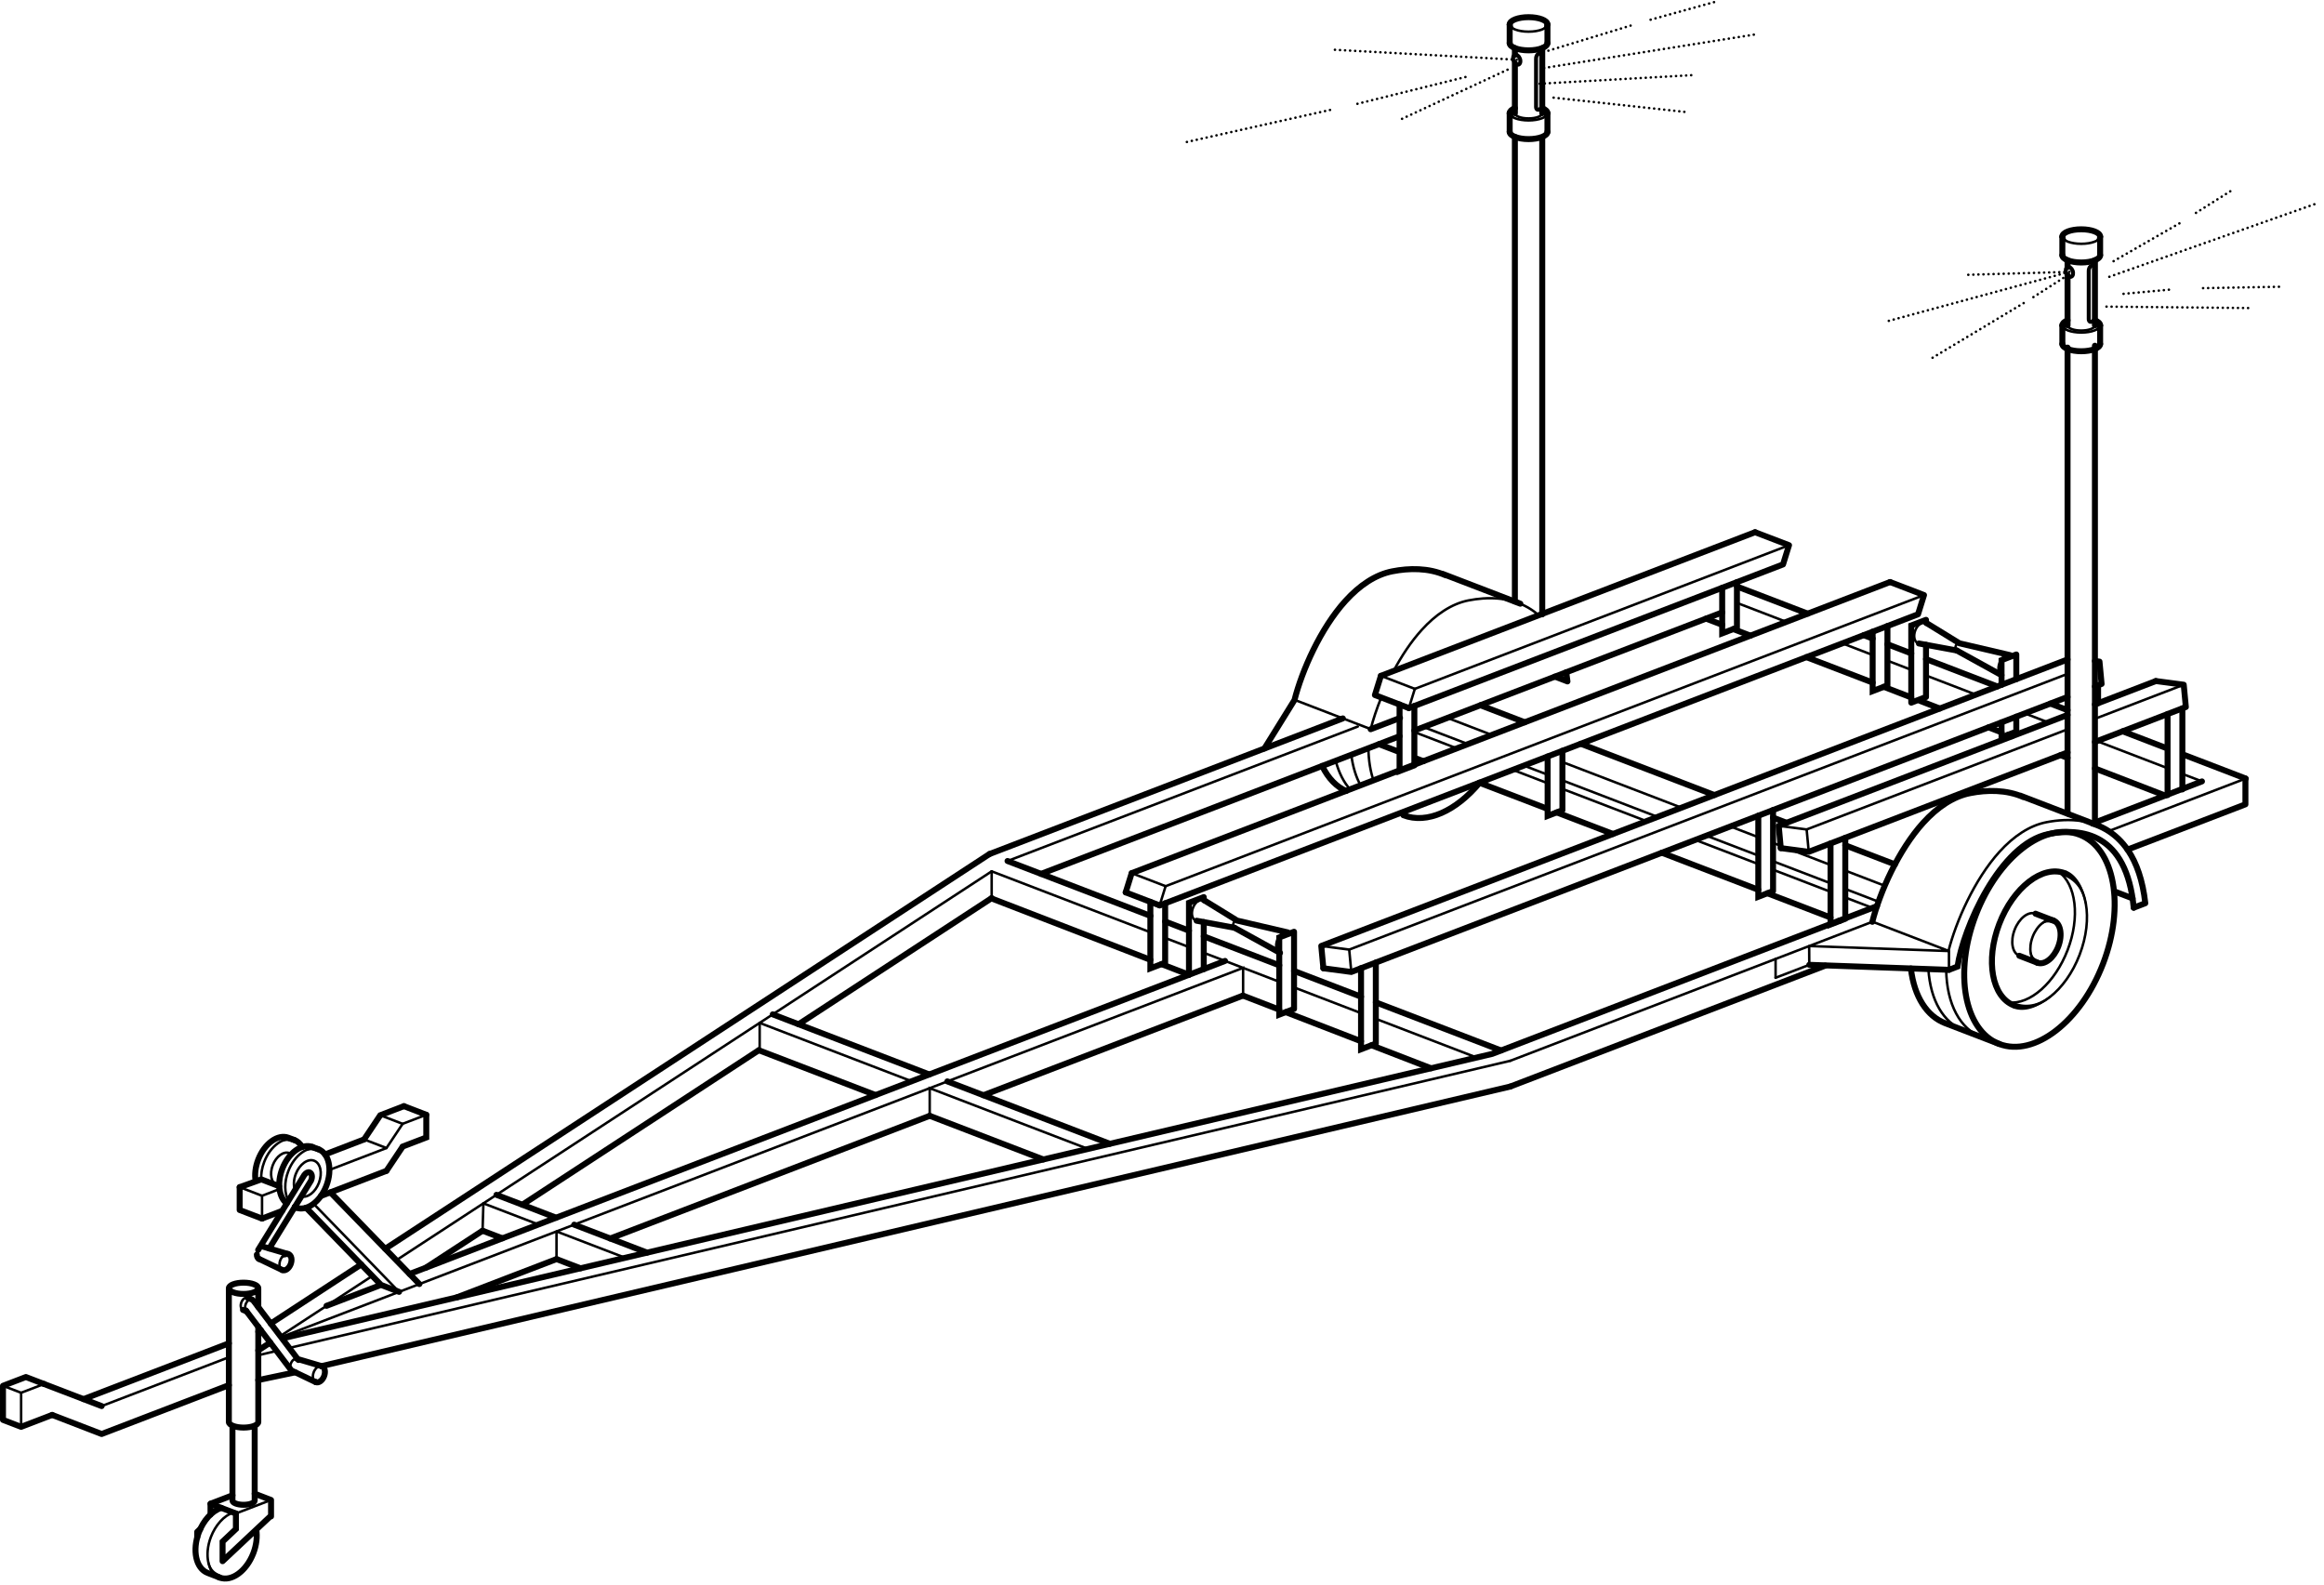 <?xml version="1.0" encoding="UTF-8" standalone="no"?>
<!-- Created with Inkscape (http://www.inkscape.org/) -->
<svg
    xmlns:inkscape="http://www.inkscape.org/namespaces/inkscape"
    xmlns:rdf="http://www.w3.org/1999/02/22-rdf-syntax-ns#"
    xmlns="http://www.w3.org/2000/svg"
    xmlns:i="http://ns.adobe.com/AdobeIllustrator/10.0/"
    xmlns:cc="http://creativecommons.org/ns#"
    xmlns:sodipodi="http://sodipodi.sourceforge.net/DTD/sodipodi-0.dtd"
    xmlns:dc="http://purl.org/dc/elements/1.1/"
    xmlns:svg="http://www.w3.org/2000/svg"
    xmlns:ns1="http://sozi.baierouge.fr"
    xmlns:xlink="http://www.w3.org/1999/xlink"
    id="svg4128"
    sodipodi:docname="JicJac_Boat_Trailer_ok.svg"
    xml:space="preserve"
    sodipodi:version="0.32"
    version="1.0"
    inkscape:output_extension="org.inkscape.output.svg.inkscape"
    inkscape:version="0.46dev+devel"
    viewBox="0 0 660.204 450.177"
  ><sodipodi:namedview
      id="base"
      bordercolor="#666666"
      inkscape:pageshadow="2"
      guidetolerance="10.0"
      pagecolor="#ffffff"
      gridtolerance="10.0"
      inkscape:zoom="0.82398776"
      objecttolerance="10.0"
      borderopacity="1.0"
      inkscape:current-layer="svg4128"
      inkscape:cx="330.10199"
      inkscape:cy="225.0885"
      inkscape:window-y="116"
      inkscape:window-x="88"
      inkscape:window-height="643"
      showgrid="false"
      inkscape:pageopacity="0.0"
      inkscape:window-width="640"
  />
		<g
      id="Layer_1"
      transform="matrix(.998 0 0 .998 -0 .001)"
    >
			<path
        id="path4133"
        style="stroke:#000000;stroke-width:.706;stroke-linecap:round;fill:none"
        d="m573.3 286.2c6.32 2.42 14.68-4.04 18.66-14.43 4-10.4 2.11-20.79-4.21-23.21"
    />
			<path
        id="path4135"
        style="stroke:#000000;stroke-width:1.699;stroke-linecap:round;fill:none"
        d="m587.75 248.56c-6.32-2.43-14.67 4.03-18.66 14.43-3.99 10.39-2.11 20.79 4.21 23.21"
    />
			<path
        id="path4137"
        d="m593.49 257.35c-0.81-4.45-3.17-6.89-6.04-8l0.61-1.59c2.97 1.15 5.06 4.62 5.89 9.24l-0.46 0.35"
    />
			<path
        id="path4139"
        d="m573.6 285.41c3.03 1.16 6.62 0.6 9.85-1.91l0.11 0.58c-3.52 2.72-7.27 4.18-10.56 2.91l0.6-1.58"
    />
			<path
        id="path4141"
        style="stroke:#000000;stroke-width:.706;stroke-linecap:round;fill:none"
        d="m579.4 260.07c-2.01-0.77-4.67 1.29-5.94 4.59-1.27 3.31-0.67 6.62 1.34 7.39"
    />
			<path
        id="path4143"
        style="stroke:#000000;stroke-width:1.699;stroke-linecap:round;fill:none"
        d="m579.94 274.03c2.01 0.77 4.67-1.29 5.94-4.6s0.67-6.61-1.34-7.39"
    />
			<path
        id="path4145"
        style="stroke:#000000;stroke-width:.706;stroke-linecap:round;fill:none"
        d="m584.54 262.04c-2.01-0.77-4.67 1.29-5.94 4.6s-0.67 6.62 1.34 7.39"
    />
			<path
        id="path4147"
        d="m584.23 262.84c-0.87-0.34-1.95-0.46-2.89 0.26l-0.1-0.58c1.22-0.94 2.46-1.7 3.6-1.27l-0.61 1.59"
    />
			<path
        id="path4149"
        d="m578.27 271.1c0.25 1.37 1.09 1.8 1.97 2.13l-0.6 1.59c-0.99-0.38-1.56-1.84-1.83-3.36l0.46-0.36"
    />
			<path
        id="path4151"
        style="stroke:#000000;stroke-width:1.699;stroke-linecap:round;fill:none"
        d="m569.09 297.16c10 3.84 23.22-6.38 29.54-22.83 6.31-16.45 3.33-32.9-6.67-36.74-10-3.83-23.22 6.39-29.54 22.84-6.31 16.45-3.32 32.89 6.67 36.73m5.71-25.11l5.14 1.98m-0.54-13.96l5.14 1.97"
    />
			<path
        id="path4153"
        style="stroke:#000000;stroke-width:.706;stroke-linecap:round;fill:none"
        d="m571.67 285.33c6.19 0.76 13.31-5.66 16.87-14.88 3.61-9.4 2.41-18.79-2.58-22.34m-31.98 27.92c0.15 9.95 4.07 16.84 9.97 19.16m-15.04-19.35c0.58 9.08 4.4 15.23 9.9 17.38"
    />
			<path
        id="path4155"
        style="stroke:#000000;stroke-width:1.699;stroke-linecap:round;fill:none"
        d="m543.93 275.67c0.96 8.17 4.65 13.6 9.74 15.57l15.42 5.92m-169.61-65.11c6.76 2.6 15.01-1.25 21.69-9.24"
    />
			<path
        id="path4157"
        style="stroke:#000000;stroke-width:.706;stroke-linecap:round;fill:none"
        d="m389.51 212.98c0.06 3.51 0.59 6.63 1.45 9.13m7.4 9.44c0.38 0.2 0.77 0.37 1.12 0.5m-14.84-17.21c0.44 3.48 1.39 6.44 2.65 8.7m-7.09-6.99c0.91 3.46 2.36 6.22 4.12 8.13m170.45 51.38v-5.35m-0.02 0l-39.77-1.42m39.77 1.42l-21.74-8.35m-27.59 10.6l27.59-10.6m-27.59 10.6v5.35"
    />
				<line
        id="line4159"
        style="stroke:#000000;stroke-width:1.699;stroke-linecap:round;fill:none"
        y2="274.63"
        i:knockout="Off"
        x2="515.01"
        y1="276.05"
        x1="554.77"
    />
			<path
        id="path4161"
        style="stroke:#000000;stroke-width:.706;stroke-linecap:round;fill:none"
        d="m515.01 274.63l-0.03-5.34m0.03 5.34l-9.59 3.68"
    />
			<path
        id="path4163"
        style="stroke:#000000;stroke-width:1.699;stroke-linecap:round;fill:none"
        d="m554.77 276.06l2.44-0.94c1.53-10.7 12.02-35 25.94-37.73 9.28-1.81 22.19-0.4 24.21 20.98"
    />
			<path
        id="path4165"
        style="stroke:#000000;stroke-width:.706;stroke-linecap:round;fill:none"
        d="m554.63 270.71c2.1-8.3 7.36-20.37 14.54-28.28 3.95-4.35 8.49-7.44 13.33-8.39 3.18-0.62 6.73-0.87 10.21-0.3"
    />
			<path
        id="path4167"
        style="stroke:#000000;stroke-width:1.699;stroke-linecap:round;fill:none"
        d="m595.57 234.4c1.31 0.41 2.6 0.95 3.83 1.66 2.38 1.37 4.59 3.34 6.44 6.12 2.3 3.47 4.08 8.29 4.82 14.92m-77.7 5.29c2.1-8.3 7.36-20.35 14.53-28.25 3.95-4.34 8.49-7.44 13.33-8.38 4.73-0.93 10.27-1.03 15.2 1.15m21.23 8.07l-22.21-8.53m32.32 31.92l3.3-1.27m-3.62-1.38l-5.28-2.03m-171.86 55.59l89.68-34.43"
    />
				<line
        id="line4169"
        style="stroke:#000000;stroke-width:.706;stroke-linecap:round;fill:none"
        y2="301.95"
        i:knockout="Off"
        x2="429.9"
        y1="272.96"
        x1="505.42"
    />
			<path
        id="path4171"
        style="stroke:#000000;stroke-width:1.699;stroke-linecap:round;fill:none"
        d="m626.79 222.42l-31.12 11.95m-61.39 23.56l-109.52 42.05-344.27 80.96"
    />
			<path
        id="path4173"
        style="stroke:#000000;stroke-width:.706;stroke-linecap:round;fill:none"
        d="m429.9 301.95l-347.55 81.73m-3.621 0.85l-5.205 1.23"
    />
			<path
        id="path4175"
        style="stroke:#000000;stroke-width:1.699;stroke-linecap:round;fill:none"
        d="m429.9 309.28l-338.36 79.57m-7.504 1.77l-10.524 2.21"
    />
				<line
        id="line4177"
        style="stroke:#000000;stroke-width:.706;stroke-linecap:round;fill:none"
        y2="221.61"
        i:knockout="Off"
        x2="639.2"
        y1="236.57"
        x1="600.23"
    />
			<path
        id="path4179"
        style="stroke:#000000;stroke-width:1.699;stroke-linecap:round;fill:none"
        d="m639.16 221.62v7.33m-33.56 12.88l33.44-12.83"
    />
			<path
        id="path4181"
        style="stroke:#000000;stroke-width:.706;stroke-linecap:round;fill:none"
        d="m384.05 270.3l204.48-78.49m7.79-2.99l1.3-0.5m-213.57 81.98l0.6 6.36"
    />
			<path
        id="path4183"
        style="stroke:#000000;stroke-width:1.699;stroke-linecap:round;fill:none"
        d="m376.1 269.26l0.6 6.35m-0.6-6.35l212.43-81.55"
    />
				<line
        id="line4185"
        style="stroke:#000000;stroke-width:.706;stroke-linecap:round;fill:none"
        y2="269.26"
        i:knockout="Off"
        x2="376.1"
        y1="270.3"
        x1="384.05"
    />
			<path
        id="path4187"
        style="stroke:#000000;stroke-width:1.699;stroke-linecap:round;fill:none"
        d="m376.69 275.61l7.96 1.05 203.88-78.27m7.79-2.99l1.9-0.73m-0.6-6.35l0.6 6.36m-0.6-6.36l-1.3-0.17"
    />
			<path
        id="path4189"
        style="stroke:#000000;stroke-width:.706;stroke-linecap:round;fill:none"
        d="m514.26 236.1l74.27-28.51m7.79-2.99l25.28-9.7m-107.34 41.2l0.6 6.36"
    />
			<path
        id="path4191"
        style="stroke:#000000;stroke-width:1.699;stroke-linecap:round;fill:none"
        d="m506.31 235.06l0.59 6.35m-0.59-6.35l82.22-31.56m7.79-2.99l17.33-6.65"
    />
				<line
        id="line4193"
        style="stroke:#000000;stroke-width:.706;stroke-linecap:round;fill:none"
        y2="235.06"
        i:knockout="Off"
        x2="506.31"
        y1="236.1"
        x1="514.26"
    />
			<path
        id="path4195"
        style="stroke:#000000;stroke-width:1.699;stroke-linecap:round;fill:none"
        d="m506.9 241.41l7.96 1.05m106.74-47.56l0.6 6.35m-0.6-6.35l-7.95-1.05m-98.79 48.61l73.67-28.28m7.79-2.99l25.88-9.94m-194.92 97.76l-35.65-13.69m-4.21-1.62l-19.07-7.32m-4.21-1.61l-21.49-8.25m-4.21-1.62l-6.78-2.6m-4.21-1.61l-40.66-15.61"
    />
			<path
        id="path4197"
        style="stroke:#000000;stroke-width:.706;stroke-linecap:round;fill:none"
        d="m420.33 301.02l-28.7-11.02m-4.21-1.62l-19.07-7.32m-4.21-1.61l-21.49-8.25m-4.21-1.62l-6.78-2.6m-4.21-1.62l-45.17-17.34m-202.27 132.59l273.84-105.11v7.8"
    />
			<path
        id="path4199"
        style="stroke:#000000;stroke-width:1.699;stroke-linecap:round;fill:none"
        d="m130.03 369.29l28.39-10.9m15.27-5.86l90.95-34.92m15.28-5.86l73.89-28.36m-237.22 79.23l232.12-89.1"
    />
				<line
        id="line4201"
        style="stroke:#000000;stroke-width:.706;stroke-linecap:round;fill:none"
        y2="255.64"
        i:knockout="Off"
        x2="282.28"
        y1="248.02"
        x1="282.28"
    />
			<path
        id="path4203"
        style="stroke:#000000;stroke-width:1.699;stroke-linecap:round;fill:none"
        d="m282.18 255.71l45.27 17.49m3.17 1.23l7.82 3.02m68.89 26.62l-16.94-6.55m-2.97-1.14l-21.44-8.29m-1.84-0.71l-10.33-3.99m-57.47-34.65l102.05-39.18m4.21-1.61l87.62-33.63"
    />
				<line
        id="line4205"
        style="stroke:#000000;stroke-width:.706;stroke-linecap:round;fill:none"
        y2="245.08"
        i:knockout="Off"
        x2="286.79"
        y1="206.8"
        x1="386.5"
    />
			<path
        id="path4207"
        style="stroke:#000000;stroke-width:1.699;stroke-linecap:round;fill:none"
        d="m382.24 204.49l-100.59 38.61m86.7 44.08l-4.21 1.62v-21.97l4.21-1.61m0 21.96v-21.96m23.28 31.83l-4.21 1.61v-23.07m4.21 21.46v-23.07m-25.04-8.58l-14.43-3.36-9.29-5.72"
    />
			<path
        id="path4209"
        style="stroke:#000000;stroke-width:.706;stroke-linecap:round;fill:none"
        d="m340.37 262.02c0.08 0.03 0.17 0.05 0.24 0.07m2.06-5.87c-0.02-0.01-0.04-0.02-0.06-0.02-1.05-0.41-2.4 0.57-3.02 2.18s-0.27 3.24 0.78 3.64m11.79 0.02c-0.37-0.15-0.84 0.2-1.06 0.76-0.21 0.56-0.09 1.13 0.28 1.27"
    />
				<line
        id="line4211"
        style="stroke:#000000;stroke-width:1.699;stroke-linecap:round;fill:none"
        y2="264.07"
        i:knockout="Off"
        x2="351.38"
        y1="262.08"
        x1="340.61"
    />
			<path
        id="path4213"
        style="stroke:#000000;stroke-width:.706;stroke-linecap:round;fill:none"
        d="m367.06 265.71c-0.14-0.15-0.31-0.25-0.47-0.31-1.05-0.4-2.4 0.58-3.02 2.18-0.61 1.61-0.26 3.24 0.79 3.65"
    />
			<path
        id="path4215"
        style="stroke:#000000;stroke-width:1.699;stroke-linecap:round;fill:none"
        d="m351.38 264.07l12.98 7.16m-25.92 6.23v-20.49l4.21-1.62m0 20.5v-13.39m0-6.25v-0.86m-10.99 18.68l-4.21 1.61v-18.93m4.21 17.32v-16.91m-147.48 99.43l-20.74-7.96m-5.14-1.98l-16.98-6.51"
    />
			<path
        id="path4217"
        style="stroke:#000000;stroke-width:.706;stroke-linecap:round;fill:none"
        d="m177.96 358.02l-19.55-7.5m-5.14-1.98l-15.67-6.01m20.81 7.99v7.87"
    />
			<path
        id="path4219"
        style="stroke:#000000;stroke-width:1.699;stroke-linecap:round;fill:none"
        d="m165.23 361.01l-6.82-2.62m-21.05-8.08l5.65 2.17m172.91-26.91l-46.26-17.76"
    />
			<path
        id="path4221"
        style="stroke:#000000;stroke-width:.706;stroke-linecap:round;fill:none"
        d="m309.7 327.03l-45.06-17.29v7.87"
    />
			<path
        id="path4223"
        style="stroke:#000000;stroke-width:1.699;stroke-linecap:round;fill:none"
        d="m296.98 330.03l-32.34-12.42m-44.68-28.88l44.56 17.11"
    />
				<line
        id="line4225"
        style="stroke:#000000;stroke-width:.706;stroke-linecap:round;fill:none"
        y2="307.77"
        i:knockout="Off"
        x2="259.5"
        y1="291.16"
        x1="216.24"
    />
				<line
        id="line4227"
        style="stroke:#000000;stroke-width:1.699;stroke-linecap:round;fill:none"
        y2="311.7"
        i:knockout="Off"
        x2="249.24"
        y1="298.94"
        x1="215.99"
    />
				<line
        id="line4229"
        style="stroke:#000000;stroke-width:.706;stroke-linecap:round;fill:none"
        y2="248.54"
        i:knockout="Off"
        x2="322.13"
        y1="252.25"
        x1="331.8"
    />
			<path
        id="path4231"
        style="stroke:#000000;stroke-width:1.699;stroke-linecap:round;fill:none"
        d="m330.09 257.72l-9.66-3.71m1.7-5.47l215.88-82.87"
    />
				<line
        id="line4233"
        style="stroke:#000000;stroke-width:.706;stroke-linecap:round;fill:none"
        y2="252.25"
        i:knockout="Off"
        x2="331.79"
        y1="169.38"
        x1="547.67"
    />
				<line
        id="line4235"
        style="stroke:#000000;stroke-width:1.699;stroke-linecap:round;fill:none"
        y2="254.01"
        i:knockout="Off"
        x2="320.43"
        y1="248.54"
        x1="322.13"
    />
				<line
        id="line4237"
        style="stroke:#000000;stroke-width:.706;stroke-linecap:round;fill:none"
        y2="257.72"
        i:knockout="Off"
        x2="330.09"
        y1="252.25"
        x1="331.79"
    />
			<path
        id="path4239"
        style="stroke:#000000;stroke-width:1.699;stroke-linecap:round;fill:none"
        d="m545.97 174.85l-215.88 82.87m217.58-88.34l-9.66-3.71m9.66 3.71l-1.7 5.47m-152.9 17.52l106.51-40.88"
    />
				<line
        id="line4241"
        style="stroke:#000000;stroke-width:.706;stroke-linecap:round;fill:none"
        y2="196.08"
        i:knockout="Off"
        x2="402.73"
        y1="155.19"
        x1="509.24"
    />
			<path
        id="path4243"
        style="stroke:#000000;stroke-width:1.699;stroke-linecap:round;fill:none"
        d="m507.54 160.66l-106.51 40.89m108.22-46.36l-9.67-3.7m9.66 3.7l-1.7 5.47"
    />
				<line
        id="line4245"
        style="stroke:#000000;stroke-width:.706;stroke-linecap:round;fill:none"
        y2="192.37"
        i:knockout="Off"
        x2="393.07"
        y1="196.08"
        x1="402.73"
    />
			<path
        id="path4247"
        style="stroke:#000000;stroke-width:1.699;stroke-linecap:round;fill:none"
        d="m401.03 201.55l-9.66-3.71m1.7-5.47l-1.7 5.47"
    />
			<path
        id="path4249"
        style="stroke:#000000;stroke-width:.706;stroke-linecap:round;fill:none"
        d="m402.73 196.08l-1.7 5.47m-10.76 6.02l-21.73-8.35m21.62 8.35c0.68-2.7 1.7-5.8 3.01-9.03m3.52-7.56c2.26-4.24 4.96-8.34 8.01-11.69 3.94-4.35 8.49-7.44 13.32-8.39 5.29-1.03 11.58-1.04 16.9 2.02 1.06 0.61 2.09 1.34 3.07 2.21"
    />
			<path
        id="path4251"
        style="stroke:#000000;stroke-width:1.699;stroke-linecap:round;fill:none"
        d="m445.82 191.35c0.14 0.84 0.26 1.71 0.36 2.61m-77.7 5.29c2.11-8.3 7.36-20.35 14.54-28.25 3.94-4.34 8.48-7.44 13.32-8.38 4.73-0.93 10.27-1.03 15.2 1.15m21.23 8.07l-22.21-8.53m-42.08 35.94l-8.57 13.81m86.27-19.1l-3.57-1.37m96.78 53.44l-14.13-5.42m-16.7-6.41l-3.86-1.48m-16.7-6.42l-38.04-14.6m-15.93-6.11l-12.64-4.85m-28.86 11.08l5.86 2.25m4.21 1.61l2.57 0.99m15.93 6.12l19.43 7.45m2.59 1l16.01 6.14m13.91 5.34l27.46 10.54m2.59 1l17.97 6.9m2.41 0.92l0.17 0.06m-121.04-44.28l-4.21 1.61v-18.93m4.21 17.32v-16.91m-26.24 17.07c1.7 3.54 4.1 5.94 6.81 7.13m185.37-29.76l-20.3-7.79m-4.2-1.62l-6.78-2.6"
    />
			<path
        id="path4253"
        style="stroke:#000000;stroke-width:.706;stroke-linecap:round;fill:none"
        d="m562.45 197.73l-14.2-5.46m-4.21-1.61l-6.78-2.61"
    />
			<path
        id="path4255"
        style="stroke:#000000;stroke-width:1.699;stroke-linecap:round;fill:none"
        d="m536.22 195.5l7.82 3.02m29.9 9.74l-4.2 1.61v-4.26m0-10.68v-7.02l4.2-1.62m0 21.97v-4.27m0-10.68v-7.02m23.28 13.87v-5.11m-25.03-8.57l-14.43-3.37-9.29-5.71"
    />
			<path
        id="path4257"
        style="stroke:#000000;stroke-width:.706;stroke-linecap:round;fill:none"
        d="m545.97 183.09c0.08 0.03 0.16 0.06 0.24 0.07m2.05-5.86l-0.06-0.03c-1.05-0.4-2.4 0.57-3.02 2.18-0.61 1.61-0.26 3.24 0.79 3.65m11.79 0.01c-0.37-0.14-0.84 0.2-1.06 0.76-0.22 0.57-0.09 1.14 0.27 1.28"
    />
				<line
        id="line4259"
        style="stroke:#000000;stroke-width:1.699;stroke-linecap:round;fill:none"
        y2="185.15"
        i:knockout="Off"
        x2="556.97"
        y1="183.16"
        x1="546.21"
    />
			<path
        id="path4261"
        style="stroke:#000000;stroke-width:.706;stroke-linecap:round;fill:none"
        d="m572.66 186.78c-0.15-0.14-0.31-0.24-0.47-0.3-1.05-0.4-2.4 0.57-3.02 2.18s-0.27 3.24 0.78 3.64"
    />
			<path
        id="path4263"
        style="stroke:#000000;stroke-width:1.699;stroke-linecap:round;fill:none"
        d="m556.98 185.15l12.74 7.02m-25.68 7.83v-21.96l4.2-1.61m0 21.97v-14.86m0-6.26v-0.85m-10.98 18.67l-4.21 1.62v-16.91m4.21 15.29v-16.91m10.98 20.2l-4.2 1.62m8.13 1.66l-6.21-2.4m20.08 7.76l3.7 1.43m1.84 0.71l1.08 0.42m13.87 5.36l2 0.77m7.79 3.01l19.98 7.72m-171.56 4.17l-4.21 1.62v-16.91m4.21 15.29v-16.91m59.96 39.93l-4.2 1.62v-23.08m4.2 21.46v-23.07m20.56 30.96l-4.2 1.62v-23.07m4.2 21.45v-23.07"
    />
			<path
        id="path4265"
        style="stroke:#000000;stroke-width:.706;stroke-linecap:round;fill:none"
        d="m536.49 252.12l-11.23-4.31m-4.2-1.61l-11.6-4.45m-2.62-1.01l-2.14-0.82m-4.2-1.62l-7.97-3.06m-13.91-5.34l-33.88-13m-20.09-7.71l-12.64-4.85m122.71 52.32l-9.46-3.63m-4.2-1.61l-16.36-6.28m-4.2-1.61l-14.78-5.67m-13.91-5.34l-27.07-10.4m-4.21-1.61l-6.75-2.59m-15.93-6.12l-12.64-4.85m127.79 51.48l-7.74-2.97m-4.2-1.62l-16.36-6.28m-4.2-1.61l-17.93-6.88m-13.91-5.34l-23.92-9.18m-4.21-1.62l-9.91-3.8m-15.93-6.12l-12.09-4.64"
    />
			<path
        id="path4267"
        style="stroke:#000000;stroke-width:1.699;stroke-linecap:round;fill:none"
        d="m281.65 243.1l-172.01 112.36m-6.83 4.46l-25.737 16.82m-2.85 1.86l-0.699 0.45"
    />
			<path
        id="path4269"
        style="stroke:#000000;stroke-width:.706;stroke-linecap:round;fill:none"
        d="m282.28 248.02l-169.47 110.7m-6.83 4.46l-26.203 17.12"
    />
			<path
        id="path4271"
        style="stroke:#000000;stroke-width:1.699;stroke-linecap:round;fill:none"
        d="m76.928 382.16l-3.404 2.22m208.76-128.74l-54.98 35.91m-11.31 7.39l-67.32 43.98m-11.31 7.39l-16.14 10.53m411.83-179.08l-2.54-0.97m-15.94-6.12l-20.15-7.73"
    />
			<path
        id="path4273"
        style="stroke:#000000;stroke-width:.706;stroke-linecap:round;fill:none"
        d="m533.05 186.44l-8.64-3.32m-15.93-6.11l-14.06-5.4"
    />
			<path
        id="path4275"
        style="stroke:#000000;stroke-width:1.699;stroke-linecap:round;fill:none"
        d="m533.05 194.29l-18.86-7.24m-15.93-6.12l-4.88-1.87m-3.16-1.22l-4.6-1.76"
    />
			<path
        id="path4277"
        style="stroke:#000000;stroke-width:.706;stroke-linecap:round;fill:none"
        d="m576.36 203.06l6.65 2.56m13.91 5.34l20.08 7.7m4.21 1.62l5.58 2.14"
    />
			<path
        id="path4279"
        style="stroke:#000000;stroke-width:1.699;stroke-linecap:round;fill:none"
        d="m583.65 200.27l4.88 1.87m15.68 6.02l12.79 4.91m4.21 1.61l18.04 6.93m-22.25 4.71v-23.08m4.21 21.46v-23.07m-126.79-22.97l-4.2 1.62v-12.97m4.2 11.35v-12.96m-104.26 41.87l8.36-3.21m-279.14 161.14l-25.338-26.1"
    />
				<line
        id="line4281"
        style="stroke:#000000;stroke-width:.706;stroke-linecap:round;fill:none"
        y2="342.64"
        i:knockout="Off"
        x2="89.255"
        y1="367.72"
        x1="113.6"
    />
			<path
        id="path4283"
        style="stroke:#000000;stroke-width:1.699;stroke-linecap:round;fill:none"
        d="m108.46 365.74l-15.524 5.96m20.664-3.98l-5.14-1.98-21.329-21.97"
    />
			<path
        id="path4285"
        style="stroke:#000000;stroke-width:.706;stroke-linecap:round;fill:none"
        d="m137.36 350.31l0.24-7.78m78.64-51.37v7.78"
    />
			<path
        id="path4287"
        style="stroke:#000000;stroke-width:1.699;stroke-linecap:round;fill:none"
        d="m74.592 346.86l5.744-2.2m11.01-4.23l18.664-7.16"
    />
			<path
        id="path4289"
        style="stroke:#000000;stroke-width:.706;stroke-linecap:round;fill:none"
        d="m110.01 326.78l-16.24 6.23m-14.209 5.45l-4.969 1.91m0 6.49v-6.49m35.418-13.59l-6.37-2.45"
    />
				<line
        id="line4291"
        style="stroke:#000000;stroke-width:1.699;stroke-linecap:round;fill:none"
        y2="328.6"
        i:knockout="Off"
        x2="92.522"
        y1="324.33"
        x1="103.64"
    />
				<line
        id="line4293"
        style="stroke:#000000;stroke-width:.706;stroke-linecap:round;fill:none"
        y2="337.92"
        i:knockout="Off"
        x2="68.223"
        y1="340.37"
        x1="74.592"
    />
			<path
        id="path4295"
        style="stroke:#000000;stroke-width:1.699;stroke-linecap:round;fill:none"
        d="m74.592 346.86l-6.369-2.44m0-6.5v6.5m20.732-17.94c-2.992-1.15-6.846 1.64-8.605 6.22-1.551 4.04-0.959 8.13 1.282 9.85m2.665 1.19c2.992 1.15 6.846-1.64 8.605-6.22 1.759-4.59 0.76-9.23-2.233-10.38"
    />
			<path
        id="path4297"
        style="stroke:#000000;stroke-width:.706;stroke-linecap:round;fill:none"
        d="m90.669 327.14c-2.993-1.15-6.847 1.63-8.606 6.22-1.208 3.15-1.115 6.32 0.051 8.41"
    />
			<path
        id="path4299"
        style="stroke:#000000;stroke-width:1.699;stroke-linecap:round;fill:none"
        d="m83.92 343.57c0.129 0.07 0.261 0.13 0.377 0.17"
    />
			<path
        id="path4301"
        d="m90.365 327.93c-0.916-0.35-1.922-0.75-2.883-0.37v-0.66c1.164-0.45 2.382-0.98 3.491-0.56l-0.608 1.59"
    />
			<path
        id="path4303"
        style="stroke:#000000;stroke-width:1.699;stroke-linecap:round;fill:none"
        d="m86.005 326.49c-0.566-1.01-1.337-1.67-2.188-1.98"
    />
			<path
        id="path4305"
        style="stroke:#000000;stroke-width:.706;stroke-linecap:round;fill:none"
        d="m83.816 324.51c-2.994-1.15-6.847 1.63-8.606 6.22-0.659 1.72-0.932 3.44-0.857 4.96"
    />
			<path
        id="path4307"
        d="m83.512 325.3c-0.916-0.35-1.922-0.75-2.883-0.38v-0.65c1.164-0.45 2.382-0.98 3.491-0.56l-0.608 1.59"
    />
			<path
        id="path4309"
        style="stroke:#000000;stroke-width:.706;stroke-linecap:round;fill:none"
        d="m78.872 337.39c0.206 0.07 0.419 0.12 0.615 0.13m3.449-8.98c-0.179-0.14-0.369-0.24-0.549-0.31-1.65-0.63-3.775 0.9-4.746 3.43s-0.42 5.09 1.231 5.73"
    />
			<path
        id="path4311"
        style="stroke:#000000;stroke-width:1.699;stroke-linecap:round;fill:none"
        d="m82.103 323.85l1.713 0.66m5.139 1.97l1.714 0.66m-6.372 16.6l-0.396-0.15m-15.678-5.67l6.191-2.22m-0.018 0l5.057 1.94m2.65-13.79c-2.993-1.15-6.847 1.64-8.606 6.22-0.824 2.15-1.043 4.31-0.736 6.11"
    />
			<path
        id="path4313"
        style="stroke:#000000;stroke-width:.706;stroke-linecap:round;fill:none"
        d="m110.01 326.78l4.6-6.89m-0.01 0l6.74-2.58"
    />
			<path
        id="path4315"
        style="stroke:#000000;stroke-width:1.699;stroke-linecap:round;fill:none"
        d="m121.34 317.31v6.47l-6.78 2.6m-4.55 6.89l4.6-6.88m-10.97-2.06l4.6-6.88 6.73-2.59"
    />
				<line
        id="line4317"
        style="stroke:#000000;stroke-width:.706;stroke-linecap:round;fill:none"
        y2="317.45"
        i:knockout="Off"
        x2="108.24"
        y1="319.89"
        x1="114.6"
    />
				<line
        id="line4319"
        style="stroke:#000000;stroke-width:1.699;stroke-linecap:round;fill:none"
        y2="314.86"
        i:knockout="Off"
        x2="114.98"
        y1="317.31"
        x1="121.34"
    />
			<path
        id="path4321"
        style="stroke:#000000;stroke-width:.706;stroke-linecap:round;fill:none"
        d="m85.764 340.55c1.807 0.5 3.992-1.2 5.012-3.85 1.07-2.78 0.463-5.61-1.356-6.31-1.819-0.69-4.16 1-5.229 3.78-0.639 1.67-0.68 3.34-0.217 4.59"
    />
			<path
        id="path4323"
        style="stroke:#000000;stroke-width:1.699;stroke-linecap:round;fill:none"
        d="m86.643 334.42l-13.156 21.36m14.771-19.27c0.148-0.2 0.268-0.42 0.35-0.64 0.365-0.95 0.157-1.91-0.464-2.15-0.47-0.18-1.042 0.1-1.458 0.68m1.613 2.04l-11.656 18.93"
    />
			<path
        id="path4325"
        style="stroke:#000000;stroke-width:.706;stroke-linecap:round;fill:none"
        d="m75.018 354.89c-0.617-0.19-1.374 0.39-1.726 1.31-0.124 0.32-0.182 0.64-0.181 0.93"
    />
			<path
        id="path4327"
        style="stroke:#000000;stroke-width:1.699;stroke-linecap:round;fill:none"
        d="m73.111 357.13c0 0.59 0.23 1.02 0.586 1.2"
    />
			<path
        id="path4329"
        d="m73.67 355.94c-0.205 0.35 0.043 0.61 0.043 0.96l-1.201 0.46c0-0.52 0.502-1.23 0.806-1.74l0.352 0.32"
    />
			<path
        id="path4331"
        style="stroke:#000000;stroke-width:1.699;stroke-linecap:round;fill:none"
        d="m80.4 361.52c0.816 0.32 1.867-0.44 2.348-1.69s0.207-2.52-0.609-2.83c-0.276-0.11-0.58-0.1-0.869 0.02"
    />
			<path
        id="path4333"
        style="stroke:#000000;stroke-width:.706;stroke-linecap:round;fill:none"
        d="m81.27 357.02c-0.627 0.24-1.176 0.89-1.479 1.67-0.48 1.25-0.208 2.52 0.609 2.83"
    />
			<path
        id="path4335"
        d="m81.27 357.8c-0.309 0.12-0.835 0.16-1.037 0.5l-0.353-0.32c0.419-0.71 0.75-1.5 1.39-1.74v1.56"
    />
			<path
        id="path4337"
        d="m79.85 360.28c0.102 0.48 0.531 0.33 0.854 0.45l-0.608 1.59c-0.434-0.17-0.592-1.05-0.729-1.69l0.483-0.35"
    />
			<path
        id="path4339"
        style="stroke:#000000;stroke-width:1.699;stroke-linecap:round;fill:none"
        d="m75.018 354.89l7.043 2.08m-1.737 4.52l-6.627-3.16"
    />
			<path
        id="path4341"
        style="stroke:#000000;stroke-width:.706;stroke-linecap:round;fill:none"
        d="m72.195 370.31c-0.118-0.21-0.279-0.35-0.457-0.42-0.621-0.23-1.42 0.34-1.785 1.29s-0.158 1.92 0.463 2.16m14.109 13.44c-0.617-0.18-1.375 0.4-1.727 1.31-0.353 0.92-0.17 1.85 0.406 2.13"
    />
			<path
        id="path4343"
        style="stroke:#000000;stroke-width:1.699;stroke-linecap:round;fill:none"
        d="m89.907 393.42c0.817 0.31 1.868-0.45 2.349-1.7 0.48-1.25 0.207-2.52-0.609-2.83"
    />
			<path
        id="path4345"
        style="stroke:#000000;stroke-width:.706;stroke-linecap:round;fill:none"
        d="m91.646 388.89c-0.816-0.31-1.869 0.45-2.349 1.7s-0.208 2.51 0.609 2.83"
    />
			<path
        id="path4347"
        d="m91.342 389.68c-0.266-0.1-0.657-0.44-0.934-0.24l-0.125-0.58c0.574-0.42 1.116-0.98 1.668-0.76l-0.609 1.58"
    />
			<path
        id="path4349"
        d="m89.357 392.18c0.102 0.47 0.531 0.32 0.854 0.44l-0.609 1.59c-0.433-0.17-0.591-1.05-0.728-1.68l0.483-0.35"
    />
			<path
        id="path4351"
        style="stroke:#000000;stroke-width:1.699;stroke-linecap:round;fill:none"
        d="m84.525 386.78l7.043 2.08m-1.736 4.53l-6.627-3.17m-13.236-17.23l13.016 17.15m-10.817-19.87l12.775 16.84"
    />
			<path
        id="path4353"
        style="stroke:#000000;stroke-width:.706;stroke-linecap:round;fill:none"
        d="m70.492 369.42c-0.621-0.24-1.42 0.33-1.785 1.28-0.365 0.96-0.158 1.92 0.463 2.16"
    />
			<path
        id="path4355"
        style="stroke:#000000;stroke-width:1.699;stroke-linecap:round;fill:none"
        d="m69.17 372.86l0.985 0.38m0.337-3.82l1.246 0.47m-6.593-3.19c0 0.89 1.875 1.61 4.189 1.61 2.313 0 4.189-0.72 4.189-1.61s-1.876-1.6-4.189-1.6c-2.314 0-4.189 0.71-4.189 1.6m0 38.04c0 0.89 1.875 1.61 4.189 1.61 2.313 0 4.189-0.72 4.189-1.61m-7.351 22.37c0 0.67 1.415 1.22 3.162 1.22 1.746 0 3.162-0.55 3.162-1.22m-6.324 0v-21.32m6.324 21.32v-21.32m-7.351-1.05v-38.04m8.378 0v5.36m0 5.61v27.07m-13.599 23.29l7.227 2.77"
    />
				<line
        id="line4357"
        style="stroke:#000000;stroke-width:.706;stroke-linecap:round;fill:none"
        y2="426.96"
        i:knockout="Off"
        x2="77.152"
        y1="430.8"
        x1="67.15"
    />
			<path
        id="path4359"
        style="stroke:#000000;stroke-width:1.699;stroke-linecap:round;fill:none"
        d="m77.152 426.96l-4.656-1.79m-12.572 2.86l6.248-2.4m0.978 5.17v4.43l-3.793 3.58v5.57m13.704-12.87l-13.703 12.87m13.794-17.42v4.68m-17.228-3.61v3.07m-2.899 4.09l-0.894 0.85m0.001 0v1.6m6.395 11.4c3.334 1.28 7.626-1.82 9.586-6.93 0.908-2.36 1.156-4.74 0.833-6.73"
    />
			<path
        id="path4361"
        style="stroke:#000000;stroke-width:.706;stroke-linecap:round;fill:none"
        d="m66.428 430.52c-2.68 0.86-5.082 3.59-6.389 6.95-1.961 5.11-0.847 10.29 2.488 11.57"
    />
			<path
        id="path4363"
        d="m59.539 444.52c0.469 2.18 1.803 3.15 3.293 3.73l-0.609 1.58c-1.601-0.61-2.664-2.62-3.166-4.96l0.482-0.35"
    />
			<path
        id="path4365"
        style="stroke:#000000;stroke-width:1.699;stroke-linecap:round;fill:none"
        d="m63.002 429.21c-2.68 0.85-5.083 3.59-6.39 6.95-1.96 5.1-0.847 10.28 2.487 11.56m0.002 0l3.427 1.32"
    />
				<line
        id="line4367"
        style="stroke:#000000;stroke-width:.706;stroke-linecap:round;fill:none"
        y2="400.23"
        i:knockout="Off"
        x2="28.934"
        y1="386.33"
        x1="65.145"
    />
			<path
        id="path4369"
        style="stroke:#000000;stroke-width:1.699;stroke-linecap:round;fill:none"
        d="m65.145 394.28l-36.211 13.9m36.211-25.81l-41.372 15.88m5.161 9.93l-14.084-5.43"
    />
			<path
        id="path4371"
        style="stroke:#000000;stroke-width:.706;stroke-linecap:round;fill:none"
        d="m12.532 393.94l-6.521 2.5m0.001 9.7v-9.7"
    />
			<path
        id="path4373"
        style="stroke:#000000;stroke-width:1.699;stroke-linecap:round;fill:none"
        d="m28.934 400.23l-11.24-4.31m-0.001 0l-5.161-1.98"
    />
				<line
        id="line4375"
        style="stroke:#000000;stroke-width:.706;stroke-linecap:round;fill:none"
        y2="396.44"
        i:knockout="Off"
        x2="6.012"
        y1="394.46"
        x1="0.85"
    />
			<path
        id="path4377"
        style="stroke:#000000;stroke-width:1.699;stroke-linecap:round;fill:none"
        d="m7.371 391.96l5.161 1.98m2.318 8.81l-8.838 3.39m-5.162-1.98l5.162 1.98m1.359-14.18l-6.521 2.5m0 9.7v-9.7m596.95-327.13c0-1.14-2.4-2.063-5.37-2.063s-5.38 0.924-5.38 2.063"
    />
			<path
        id="path4379"
        style="stroke:#000000;stroke-width:.706;stroke-linecap:round;fill:none"
        d="m587.05 67.333c0 1.14 2.41 2.064 5.38 2.064s5.37-0.925 5.37-2.064"
    />
			<path
        id="path4381"
        d="m587.9 67.333c0 0.48 0.16 1.049 0.98 1.363l-0.5 0.191c-1.13-0.432-2.18-0.895-2.18-1.555h1.7"
    />
			<path
        id="path4383"
        d="m595.98 68.696c0.98-0.376 0.97-0.869 0.97-1.363h1.7c0 0.563-1.05 1.126-2.17 1.555l-0.5-0.192"
    />
			<path
        id="path4385"
        style="stroke:#000000;stroke-width:1.699;stroke-linecap:round;fill:none"
        d="m587.05 72.651c0 1.141 2.41 2.064 5.38 2.064s5.37-0.924 5.37-2.064m0 19.946c0-0.551-0.56-1.053-1.48-1.422m-7.79 0c-0.99 0.4-1.48 0.912-1.48 1.422"
    />
			<path
        id="path4387"
        style="stroke:#000000;stroke-width:.706;stroke-linecap:round;fill:none"
        d="m587.05 92.597c0 1.141 2.41 2.064 5.38 2.064s5.37-0.924 5.37-2.064"
    />
			<path
        id="path4389"
        d="m587.9 92.597c0 0.48 0.16 1.05 0.98 1.364l-0.5 0.191c-1.13-0.433-2.18-0.896-2.18-1.556h1.7"
    />
			<path
        id="path4391"
        d="m595.98 93.961c0.98-0.376 0.97-0.87 0.97-1.364h1.7c0 0.563-1.05 1.126-2.17 1.556l-0.5-0.192"
    />
			<path
        id="path4393"
        style="stroke:#000000;stroke-width:1.699;stroke-linecap:round;fill:none"
        d="m587.05 97.916c0 1.14 2.41 2.063 5.38 2.063s5.37-0.924 5.37-2.063"
    />
			<path
        id="path4395"
        style="stroke:#000000;stroke-width:.706;stroke-linecap:round;fill:none"
        d="m588.53 92.597c0 0.826 1.75 1.496 3.9 1.496s3.89-0.67 3.89-1.496"
    />
			<path
        id="path4397"
        style="stroke:#000000;stroke-width:1.699;stroke-linecap:round;fill:none"
        d="m587.05 97.916v-5.319m0-19.946v-5.318m10.75 0v5.318m-1.48 1.423v18.522m1.48 0.001v5.319m-9.27-23.842v1.938m0 2.346v14.238m0 138.98v-132.64m7.79 135.37v-135.9"
    />
			<path
        id="path4399"
        style="stroke:#000000;stroke-width:1.13;stroke-linecap:round;fill:none"
        d="m589.58 78.76c0.5-0.19 0.67-0.96 0.38-1.719-0.3-0.759-0.93-1.22-1.43-1.029-0.49 0.19-0.66 0.96-0.37 1.718 0.29 0.759 0.93 1.22 1.42 1.03m5.79-3.132c-0.3 0.112-0.55 0.416-0.69 0.781-0.1 0.252-0.13 0.504-0.11 0.721m0.39 14.465c0.16 0.061 0.33 0.036 0.5-0.053m-0.9-0.697c0 0.383 0.16 0.656 0.4 0.75m-0.4-0.756v-13.713m0.81 14.459c0.64-0.285 0.95-0.635 0.95-0.982m-1.01-14.952c0.68-0.287 1.01-0.647 1.01-1.005"
    />
			<path
        id="path4401"
        style="stroke:#000000;stroke-width:1.699;stroke-linecap:round;fill:none"
        d="m440.48 6.949c0-1.14-2.41-2.063-5.38-2.063-2.96 0-5.37 0.924-5.37 2.063"
    />
			<path
        id="path4403"
        style="stroke:#000000;stroke-width:.706;stroke-linecap:round;fill:none"
        d="m429.73 6.949c0 1.14 2.41 2.063 5.37 2.063 2.97 0 5.38-0.924 5.38-2.063"
    />
			<path
        id="path4405"
        d="m430.58 6.949c0 0.479 0.15 1.049 0.97 1.363l-0.49 0.191c-1.13-0.433-2.18-0.896-2.18-1.555h1.7"
    />
			<path
        id="path4407"
        d="m438.66 8.313c0.98-0.376 0.97-0.87 0.97-1.363h1.7c0 0.563-1.06 1.126-2.17 1.555l-0.5-0.192"
    />
			<path
        id="path4409"
        style="stroke:#000000;stroke-width:1.699;stroke-linecap:round;fill:none"
        d="m429.73 12.268c0 1.14 2.41 2.063 5.37 2.063 2.97 0 5.38-0.924 5.38-2.063m0 19.945c0-0.552-0.56-1.053-1.48-1.423m-7.79 0c-0.99 0.4-1.48 0.912-1.48 1.423"
    />
			<path
        id="path4411"
        style="stroke:#000000;stroke-width:.706;stroke-linecap:round;fill:none"
        d="m429.73 32.213c0 1.14 2.41 2.063 5.37 2.063 2.97 0 5.38-0.924 5.38-2.063"
    />
			<path
        id="path4413"
        d="m430.58 32.213c0 0.479 0.15 1.05 0.97 1.364l-0.49 0.191c-1.13-0.434-2.18-0.896-2.18-1.556h1.7"
    />
			<path
        id="path4415"
        d="m438.66 33.577c0.98-0.377 0.97-0.871 0.97-1.364h1.7c0 0.563-1.06 1.126-2.17 1.556l-0.5-0.192"
    />
			<path
        id="path4417"
        style="stroke:#000000;stroke-width:1.699;stroke-linecap:round;fill:none"
        d="m429.73 37.532c0 1.139 2.41 2.063 5.37 2.063 2.97 0 5.38-0.925 5.38-2.063"
    />
			<path
        id="path4419"
        style="stroke:#000000;stroke-width:.706;stroke-linecap:round;fill:none"
        d="m431.21 32.213c0 0.825 1.74 1.495 3.9 1.495 2.15 0 3.89-0.67 3.89-1.495"
    />
			<path
        id="path4421"
        style="stroke:#000000;stroke-width:1.699;stroke-linecap:round;fill:none"
        d="m429.73 37.532v-5.319m0-19.945v-5.319m10.75 0v5.318m-1.48 1.423v18.522m1.48 0.001v5.319m-9.27-23.842v1.938m0 2.346v14.239m0 138.98v-132.24m7.79 135.92v-135.39"
    />
			<path
        id="path4423"
        style="stroke:#000000;stroke-width:1.13;stroke-linecap:round;fill:none"
        d="m432.26 18.376c0.5-0.191 0.66-0.96 0.37-1.719s-0.93-1.221-1.42-1.029c-0.5 0.189-0.66 0.959-0.37 1.718 0.29 0.758 0.93 1.219 1.42 1.03m5.78-3.133c-0.29 0.113-0.54 0.416-0.69 0.782-0.09 0.251-0.12 0.504-0.1 0.72m0.39 14.466c0.16 0.061 0.33 0.036 0.5-0.054m-0.9-0.697c0 0.383 0.16 0.657 0.4 0.751m-0.4-0.756v-13.714m0.8 14.459c0.65-0.284 0.96-0.635 0.96-0.981m-1.01-14.952c0.68-0.287 1.01-0.646 1.01-1.004"
    />
				<path
        id="path4425"
        style="stroke:#000000;stroke-width:.706;stroke-dasharray:0.028, 1.411;stroke-linecap:round;fill:none"
        d="m589.06 77.386l-29.7 0.857m29.7-0.857l-52.28 14.176m51.75-13.204l-10.35 6.604m-2.14 1.31l-26.19 15.708m-118.11-84.979l-52.89-2.893m38.29 7.814l-31.52 7.813m-7.03 1.564l-41.94 9.377m92.47-20.838l-30.21 14.065m43.32-6.11l37.71 4.095m-41.66-8.057l43.68-2.455m-43.97-6.109l26.15-7.98m-24.63 12.067l61.05-9.703m-30.72-4.043l19-5.256m112.79 73.987l19.01-10.916m4.44-2.83l10.92-6.873m-35.58 25.065l59.43-21.022m-55.39 25.874l13.34-1.213m-18.19 4.851l40.43 0.404m-12.94-5.659l22.24-0.404"
    />
		</g
  >
	</svg
>
